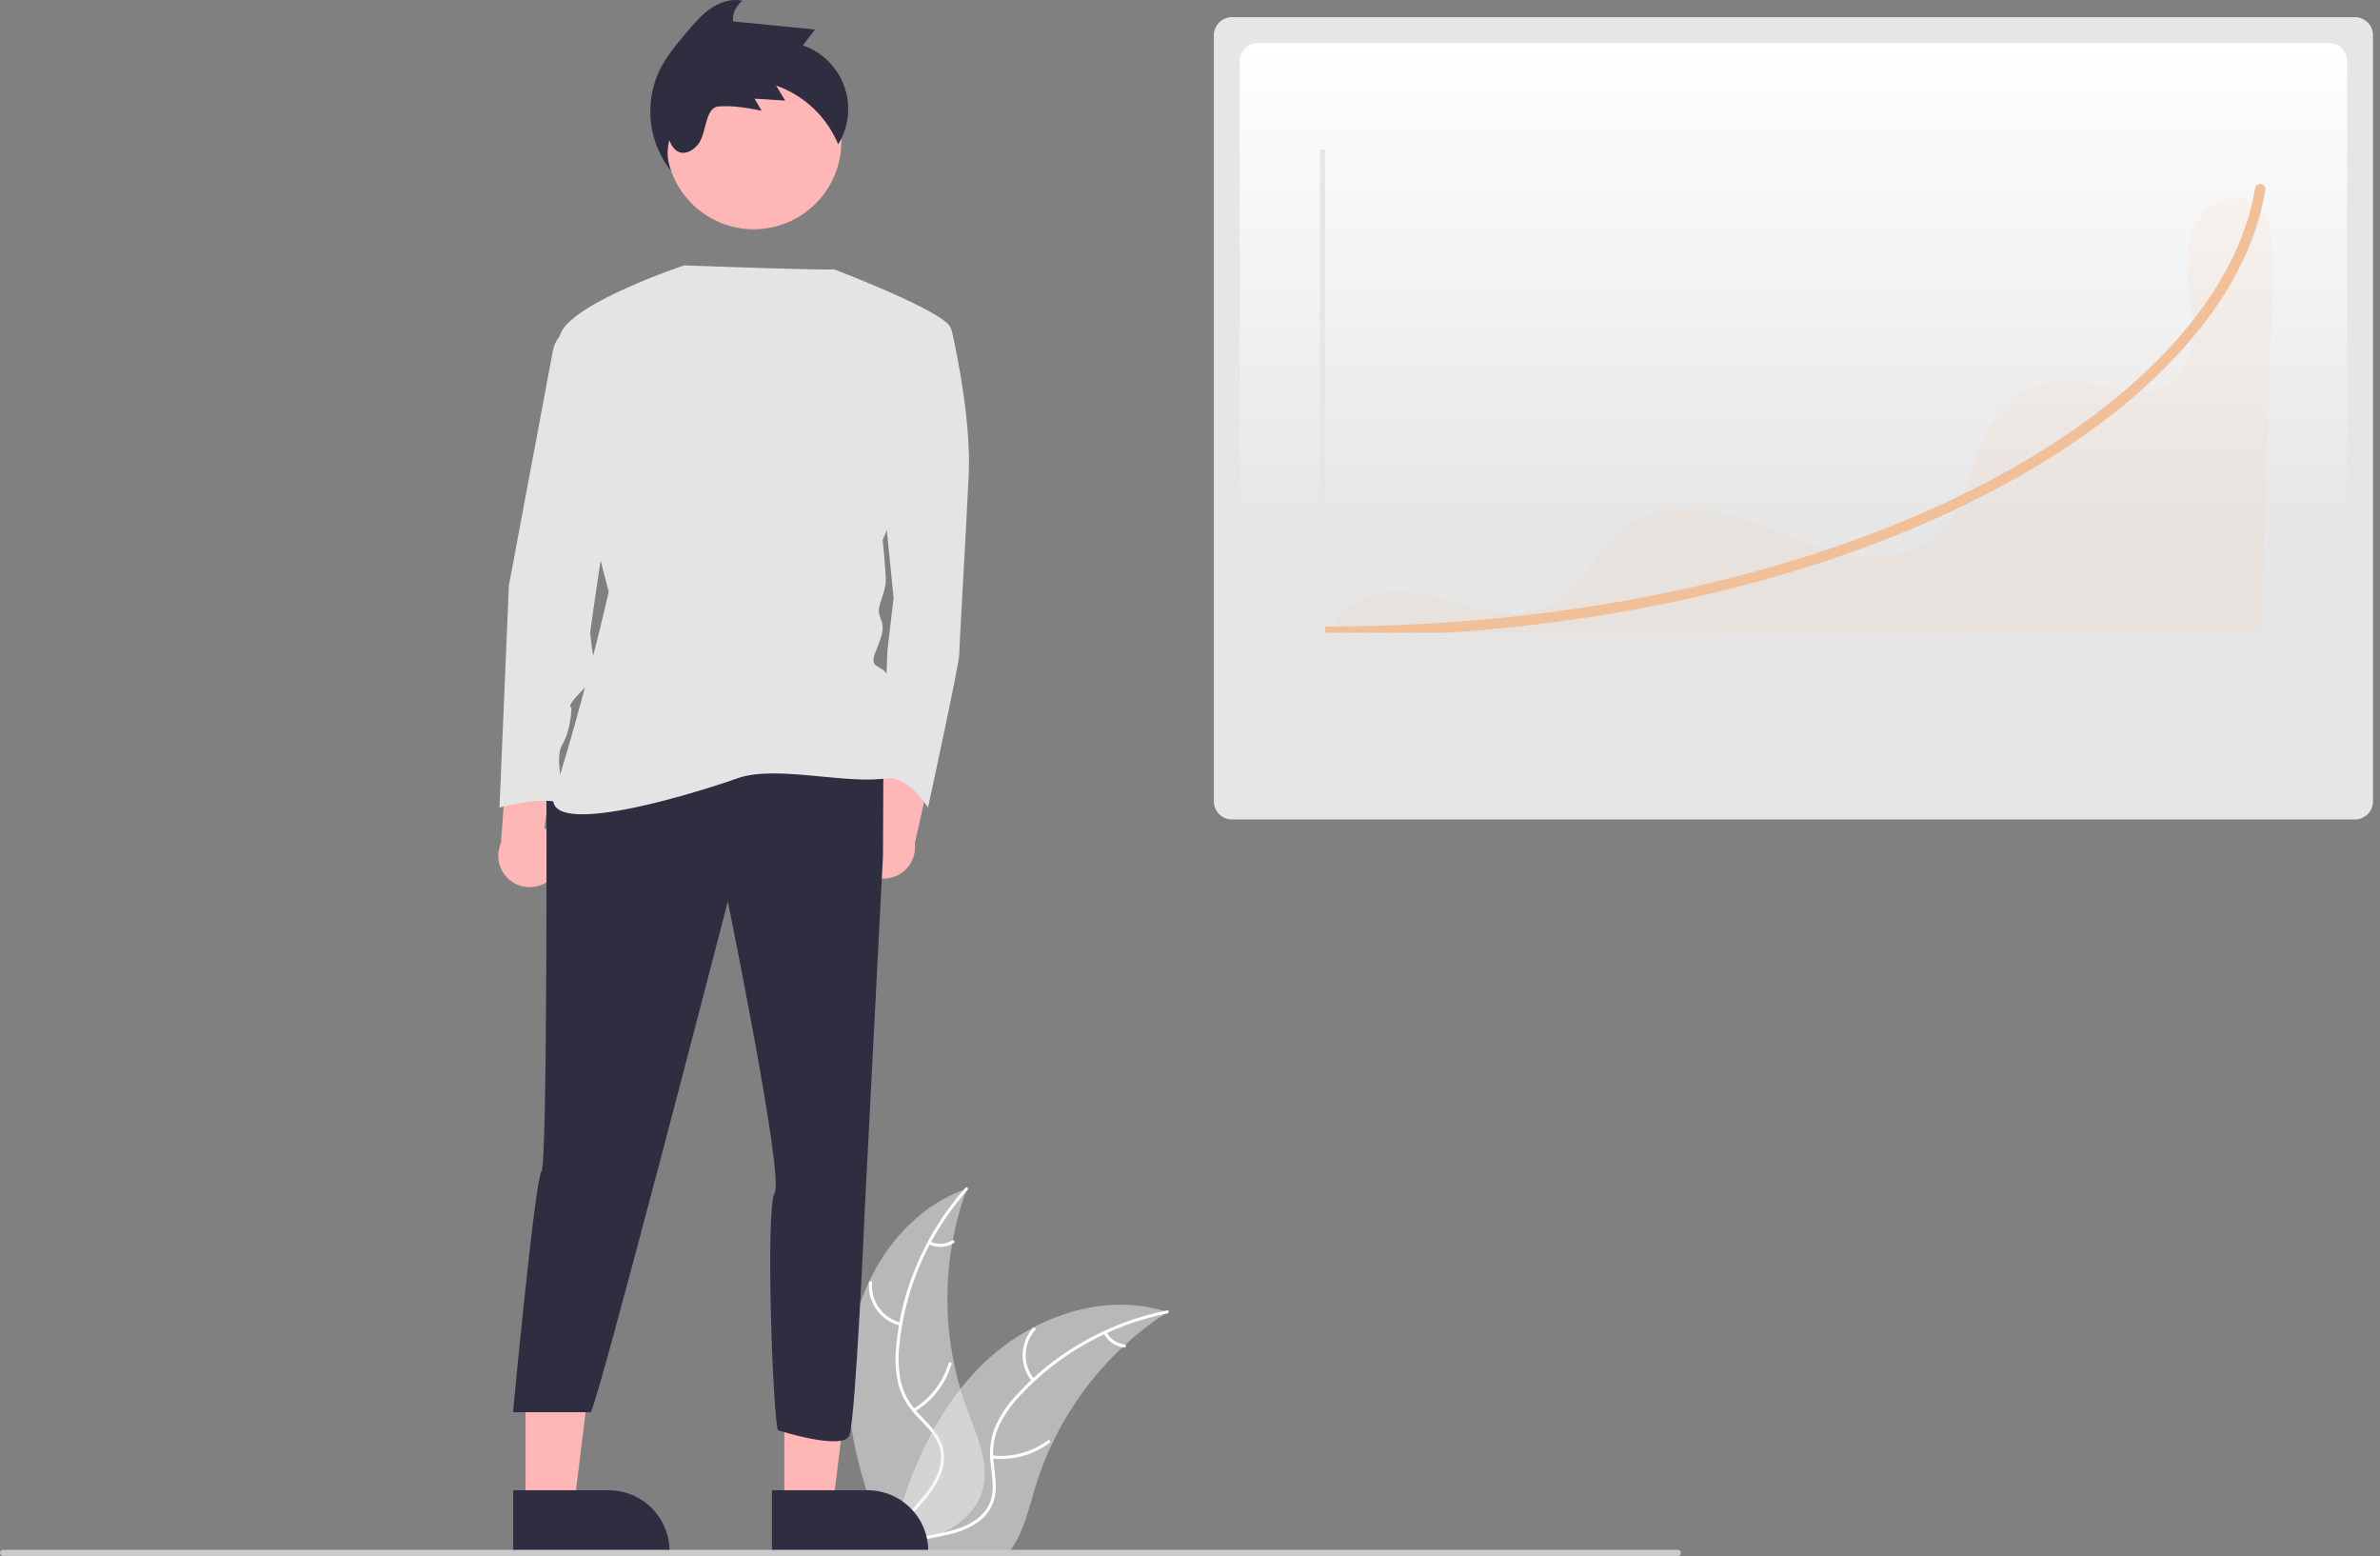 <svg width="306" height="200" viewBox="0 0 306 200" fill="none" xmlns="http://www.w3.org/2000/svg">
<rect x="0" y="0" width="306" height="200" fill="#808080" stroke="none"/>
<g clip-path="url(#clip0_907_494)">
<path d="M109.247 173.298C110.35 164.424 115.85 155.679 124.314 152.791C120.976 161.926 120.977 171.947 124.316 181.081C125.617 184.599 127.43 188.377 126.207 191.922C125.445 194.129 123.583 195.817 121.502 196.872C119.42 197.927 117.11 198.43 114.829 198.923L114.38 199.295C110.759 191.117 108.143 182.173 109.247 173.298Z" fill="#F0F0F0" fill-opacity="0.5"/>
<path d="M124.399 152.959C119.47 158.481 116.406 165.417 115.643 172.78C115.451 174.362 115.509 175.965 115.816 177.529C116.164 179.043 116.911 180.436 117.979 181.564C118.955 182.635 120.076 183.618 120.774 184.908C121.121 185.573 121.324 186.305 121.369 187.054C121.414 187.803 121.3 188.554 121.034 189.256C120.418 191.023 119.204 192.463 117.968 193.83C116.595 195.348 115.145 196.902 114.562 198.915C114.491 199.159 114.117 199.035 114.188 198.791C115.203 195.29 118.601 193.302 120.222 190.148C120.978 188.677 121.296 186.969 120.587 185.415C119.967 184.057 118.811 183.043 117.814 181.966C116.756 180.882 115.979 179.554 115.552 178.1C115.167 176.557 115.047 174.959 115.197 173.375C115.48 169.805 116.322 166.301 117.693 162.992C119.237 159.206 121.416 155.713 124.138 152.663C124.307 152.474 124.566 152.771 124.399 152.959Z" fill="white"/>
<path d="M115.749 170.395C114.531 170.099 113.458 169.38 112.721 168.366C111.985 167.352 111.632 166.109 111.727 164.859C111.747 164.607 112.141 164.626 112.121 164.879C112.03 166.043 112.359 167.2 113.047 168.143C113.735 169.086 114.737 169.752 115.873 170.02C116.12 170.079 115.995 170.453 115.749 170.395Z" fill="white"/>
<path d="M117.413 181.086C119.613 179.772 121.237 177.678 121.961 175.22C122.032 174.976 122.407 175.1 122.335 175.344C121.577 177.9 119.882 180.076 117.59 181.438C117.372 181.567 117.195 181.214 117.413 181.086Z" fill="white"/>
<path d="M119.602 159.58C120.049 159.792 120.543 159.891 121.037 159.866C121.532 159.84 122.013 159.693 122.436 159.436C122.653 159.304 122.829 159.657 122.614 159.788C122.144 160.07 121.613 160.232 121.067 160.261C120.52 160.29 119.975 160.185 119.478 159.954C119.43 159.936 119.39 159.901 119.366 159.854C119.343 159.808 119.338 159.755 119.353 159.705C119.37 159.656 119.405 159.615 119.452 159.591C119.498 159.568 119.552 159.564 119.602 159.58Z" fill="white"/>
<path d="M150.115 168.642C149.982 168.729 149.848 168.815 149.715 168.905C147.933 170.077 146.248 171.392 144.679 172.837C144.556 172.947 144.433 173.06 144.313 173.173C140.569 176.695 137.511 180.881 135.294 185.519C134.414 187.365 133.676 189.275 133.085 191.234C132.27 193.938 131.602 196.936 129.988 199.148C129.822 199.381 129.642 199.603 129.449 199.813H114.868C114.835 199.797 114.802 199.783 114.769 199.767L114.187 199.793C114.21 199.69 114.236 199.584 114.26 199.481C114.273 199.421 114.29 199.361 114.303 199.301C114.313 199.261 114.323 199.221 114.33 199.185C114.333 199.171 114.336 199.158 114.34 199.148C114.346 199.111 114.356 199.078 114.363 199.045C114.509 198.449 114.66 197.854 114.815 197.258C114.815 197.255 114.815 197.255 114.819 197.252C116.013 192.717 117.596 188.243 119.809 184.151C119.875 184.028 119.942 183.902 120.015 183.779C121.022 181.94 122.178 180.186 123.471 178.536C124.182 177.634 124.938 176.769 125.737 175.944C127.804 173.817 130.193 172.027 132.816 170.642C138.045 167.881 144.1 166.823 149.689 168.509C149.832 168.553 149.972 168.596 150.115 168.642Z" fill="#F0F0F0" fill-opacity="0.5"/>
<path d="M150.081 168.827C142.821 170.27 136.199 173.963 131.157 179.382C130.051 180.53 129.132 181.845 128.435 183.278C127.802 184.696 127.559 186.258 127.734 187.802C127.867 189.245 128.171 190.705 127.951 192.155C127.828 192.895 127.55 193.601 127.134 194.226C126.719 194.852 126.176 195.382 125.541 195.783C123.986 196.823 122.149 197.242 120.339 197.589C118.329 197.974 116.236 198.343 114.558 199.598C114.355 199.75 114.131 199.426 114.334 199.274C117.252 197.09 121.163 197.548 124.356 196.007C125.845 195.287 127.127 194.114 127.496 192.447C127.819 190.99 127.507 189.484 127.359 188.024C127.167 186.521 127.346 184.993 127.881 183.575C128.502 182.111 129.368 180.763 130.442 179.589C132.817 176.908 135.599 174.618 138.686 172.801C142.198 170.708 146.042 169.231 150.051 168.434C150.299 168.385 150.328 168.779 150.081 168.827Z" fill="white"/>
<path d="M132.678 177.542C131.883 176.572 131.459 175.352 131.481 174.099C131.503 172.846 131.97 171.641 132.799 170.701C132.967 170.511 133.27 170.763 133.101 170.953C132.328 171.828 131.894 172.95 131.875 174.117C131.857 175.284 132.256 176.419 133.002 177.317C133.163 177.513 132.838 177.736 132.678 177.542Z" fill="white"/>
<path d="M127.57 187.08C130.117 187.355 132.674 186.661 134.732 185.135C134.936 184.983 135.16 185.307 134.957 185.459C132.812 187.043 130.149 187.76 127.499 187.467C127.247 187.439 127.318 187.052 127.57 187.08Z" fill="white"/>
<path d="M142.265 171.227C142.494 171.666 142.829 172.041 143.239 172.319C143.649 172.597 144.122 172.768 144.615 172.818C144.867 172.843 144.795 173.231 144.544 173.206C144 173.148 143.478 172.958 143.024 172.652C142.57 172.346 142.198 171.934 141.941 171.451C141.913 171.408 141.902 171.355 141.911 171.304C141.921 171.253 141.949 171.208 141.991 171.177C142.034 171.147 142.087 171.136 142.138 171.145C142.189 171.155 142.235 171.184 142.265 171.227Z" fill="white"/>
<path d="M158.395 2.206C157.778 2.206 157.186 2.452 156.749 2.888C156.313 3.325 156.067 3.917 156.066 4.534V103.004C156.067 103.621 156.313 104.213 156.749 104.649C157.186 105.086 157.778 105.331 158.395 105.332H302.772C303.39 105.331 303.982 105.086 304.418 104.649C304.855 104.213 305.1 103.621 305.101 103.004V4.534C305.1 3.917 304.855 3.325 304.418 2.888C303.982 2.452 303.39 2.206 302.772 2.206H158.395Z" fill="#E6E6E6"/>
<path d="M161.722 5.532C161.105 5.533 160.513 5.778 160.076 6.215C159.64 6.652 159.394 7.244 159.394 7.861V99.677C159.394 100.294 159.64 100.886 160.076 101.323C160.513 101.759 161.105 102.005 161.722 102.005H299.446C300.064 102.005 300.656 101.759 301.092 101.323C301.529 100.886 301.774 100.294 301.775 99.677V7.861C301.774 7.244 301.529 6.652 301.092 6.215C300.656 5.779 300.064 5.533 299.446 5.532H161.722Z" fill="url(#paint0_linear_907_494)"/>
<path opacity="0.1" d="M288.796 25.61C285.629 24.373 282.214 27.474 281.472 30.792C280.73 34.11 281.679 37.542 281.888 40.935C282.097 44.329 281.208 48.269 278.18 49.816C274.699 51.595 270.615 49.283 266.721 48.93C264.777 48.776 262.826 49.117 261.05 49.922C259.274 50.726 257.731 51.968 256.565 53.531C253.354 57.937 253.517 64.334 249.717 68.243C246.416 71.639 241.035 72.081 236.417 71.031C231.798 69.981 227.552 67.699 223.011 66.354C218.469 65.008 213.212 64.728 209.32 67.427C205.257 70.246 203.449 75.77 198.988 77.905C195.834 79.415 192.101 78.839 188.726 77.925C185.351 77.011 181.948 75.778 178.464 76.071C174.98 76.364 171.347 78.768 171.071 82.254L290.652 81.92C291.195 66.136 291.739 50.353 292.282 34.569C292.4 31.14 291.991 26.858 288.796 25.61Z" fill="#F1BF98"/>
<path d="M109.831 110.301C109.622 109.753 109.537 109.165 109.58 108.58C109.624 107.995 109.795 107.426 110.082 106.914C110.369 106.402 110.765 105.959 111.241 105.617C111.718 105.274 112.264 105.041 112.84 104.932L114.941 90.822L120.461 95.77L117.62 108.41C117.738 109.391 117.493 110.382 116.93 111.194C116.367 112.006 115.525 112.583 114.565 112.816C113.605 113.049 112.593 112.922 111.72 112.458C110.847 111.995 110.175 111.227 109.831 110.301Z" fill="#FFB6B6"/>
<path d="M71.31 112.443C71.668 111.979 71.921 111.441 72.049 110.868C72.177 110.296 72.178 109.702 72.052 109.129C71.926 108.556 71.676 108.017 71.319 107.551C70.962 107.085 70.508 106.703 69.987 106.432L72.071 92.319L65.353 95.453L64.404 108.373C64.006 109.278 63.954 110.297 64.257 111.237C64.561 112.178 65.198 112.974 66.049 113.476C66.9 113.977 67.906 114.149 68.876 113.959C69.845 113.769 70.711 113.229 71.31 112.443Z" fill="#FFB6B6"/>
<path d="M100.84 193.584L107.073 193.583L110.038 169.541L100.839 169.541L100.84 193.584Z" fill="#FFB6B6"/>
<path d="M99.25 191.549L111.526 191.548H111.526C113.601 191.548 115.591 192.373 117.058 193.84C118.525 195.307 119.349 197.296 119.349 199.371V199.625L99.25 199.626L99.25 191.549Z" fill="#2F2E41"/>
<path d="M67.573 193.584L73.806 193.583L76.772 169.541L67.572 169.541L67.573 193.584Z" fill="#FFB6B6"/>
<path d="M65.983 191.549L78.259 191.548H78.26C80.334 191.548 82.324 192.373 83.791 193.84C85.258 195.307 86.082 197.296 86.082 199.371V199.625L65.984 199.626L65.983 191.549Z" fill="#2F2E41"/>
<path d="M96.907 29.469C103.126 29.469 108.168 24.427 108.168 18.209C108.168 11.99 103.126 6.949 96.907 6.949C90.689 6.949 85.647 11.99 85.647 18.209C85.647 24.427 90.689 29.469 96.907 29.469Z" fill="#FFB6B6"/>
<path d="M70.253 99.388C70.253 99.388 70.419 149.775 69.614 150.579C68.81 151.383 65.955 181.517 65.955 181.517H75.935C76.6 181.517 93.577 115.876 93.577 115.876C93.577 115.876 100.816 151.264 99.609 153.275C98.403 155.286 99.344 181.645 100.012 183.838C100.012 183.838 108.397 186.522 109.202 184.511C110.006 182.5 111.198 155.236 111.198 155.236L113.526 109.994L113.577 98.181L70.253 99.388Z" fill="#2F2E41"/>
<path d="M116.5 41.478H120.98C121.309 41.478 121.629 41.59 121.886 41.796C122.143 42.001 122.323 42.288 122.395 42.609C123.086 45.671 124.868 54.349 124.543 61.184C124.14 69.629 123.336 82.899 123.336 84.106C123.336 85.312 119.315 103.811 119.315 103.811C119.315 103.811 116.55 99.267 113.509 100.131L114.087 83.704L114.891 76.867L113.685 64.803L116.5 41.478Z" fill="#E4E4E4"/>
<path d="M87.948 34.116C87.948 34.116 73.672 38.865 72.063 42.886C70.455 46.907 78.264 76.061 78.264 76.061C78.264 76.061 75.27 89.368 71.259 102.001C69.433 107.751 86.855 102.828 94.898 100.013C99.882 98.285 109.1 100.939 114.289 99.991C114.289 99.991 115.093 89.133 114.289 87.122C113.484 85.111 111.474 86.318 112.68 83.503C113.886 80.688 113.484 80.285 113.082 79.079C112.68 77.873 113.886 76.264 113.886 74.656C113.886 73.047 113.484 69.428 113.484 69.428C113.484 69.428 124.342 44.093 121.929 41.68C119.516 39.267 107.234 34.618 107.234 34.618C107.234 34.618 107.539 34.811 87.948 34.116Z" fill="#E4E4E4"/>
<path d="M74.677 41.478L73.249 42.193C72.693 42.471 72.209 42.873 71.835 43.37C71.461 43.866 71.206 44.442 71.092 45.053L65.428 75.259L64.222 103.811C64.222 103.811 71.058 101.8 73.069 103.811C73.069 103.811 71.058 97.779 72.265 95.768C73.471 93.757 73.471 90.942 73.471 90.942C73.471 90.942 72.667 90.942 74.677 88.932C76.688 86.921 77.09 86.117 76.688 85.715C76.286 85.312 75.884 81.693 75.884 81.291C75.884 80.889 79.905 53.945 79.905 53.945L74.677 41.478Z" fill="#E4E4E4"/>
<path d="M170.5 81.866C170.324 81.866 170.155 81.796 170.03 81.671C169.905 81.546 169.835 81.377 169.835 81.2C169.835 81.024 169.905 80.855 170.03 80.73C170.155 80.605 170.324 80.535 170.5 80.535C201.244 80.535 230.563 74.379 253.058 63.202C274.152 52.721 287.593 38.508 289.936 24.207C289.95 24.12 289.981 24.038 290.027 23.963C290.073 23.889 290.133 23.824 290.204 23.773C290.275 23.722 290.355 23.685 290.44 23.665C290.525 23.645 290.614 23.642 290.7 23.656C290.786 23.67 290.869 23.701 290.943 23.747C291.018 23.793 291.082 23.853 291.133 23.924C291.184 23.995 291.221 24.075 291.241 24.16C291.261 24.245 291.264 24.334 291.25 24.42L291.25 24.422C290.033 31.85 286.082 39.137 279.508 46.081C273.024 52.928 264.324 59.09 253.65 64.394C230.975 75.661 201.445 81.866 170.5 81.866Z" fill="#F1BF98"/>
<path d="M296.785 82H169.706V19.216H170.371V81.335H296.785V82Z" fill="#E6E6E6"/>
<path d="M86.294 22.002C85.78 20.739 85.697 19.341 86.059 18.026C86.979 20.466 88.806 19.721 89.737 18.577C90.905 17.142 90.569 13.829 92.412 13.681C94.256 13.532 96.1 13.881 97.917 14.229C97.616 13.713 97.315 13.198 97.014 12.682C98.328 12.764 99.642 12.845 100.956 12.927C100.565 12.283 100.174 11.639 99.782 10.996C101.569 11.623 103.203 12.621 104.579 13.922C105.954 15.224 107.04 16.801 107.765 18.55C108.447 17.447 108.871 16.204 109.008 14.914C109.144 13.624 108.988 12.32 108.552 11.099C108.116 9.878 107.41 8.77 106.488 7.858C105.566 6.946 104.45 6.254 103.224 5.832C103.742 5.152 104.26 4.472 104.779 3.791L94.226 2.75C94.2 2.241 94.298 1.734 94.512 1.272C94.726 0.81 95.049 0.407 95.454 0.098C94.072 -0.214 92.607 0.254 91.433 1.046C90.258 1.838 89.324 2.931 88.406 4.01C87.016 5.643 85.609 7.302 84.699 9.244C83.765 11.312 83.42 13.597 83.702 15.848C83.983 18.099 84.88 20.228 86.294 22.002ZM86.422 17.047L86.422 17.047L86.433 17.045L86.422 17.047Z" fill="#2F2E41"/>
<path d="M215.729 200H0.396C0.291 200 0.191 199.958 0.117 199.884C0.043 199.81 0.001 199.709 0.001 199.604C0.001 199.499 0.043 199.399 0.117 199.324C0.191 199.25 0.291 199.208 0.396 199.208H215.729C215.834 199.208 215.935 199.25 216.009 199.324C216.083 199.399 216.124 199.499 216.124 199.604C216.124 199.709 216.083 199.81 216.009 199.884C215.935 199.958 215.834 200 215.729 200Z" fill="#CACACA"/>
</g>
<defs>
<linearGradient id="paint0_linear_907_494" x1="230.584" y1="5.532" x2="230.584" y2="102.005" gradientUnits="userSpaceOnUse">
<stop stop-color="white"/>
<stop offset="0.651" stop-color="white" stop-opacity="0"/>
</linearGradient>
<clipPath id="clip0_907_494">
<rect width="305.101" height="200" fill="white"/>
</clipPath>
</defs>
</svg>
